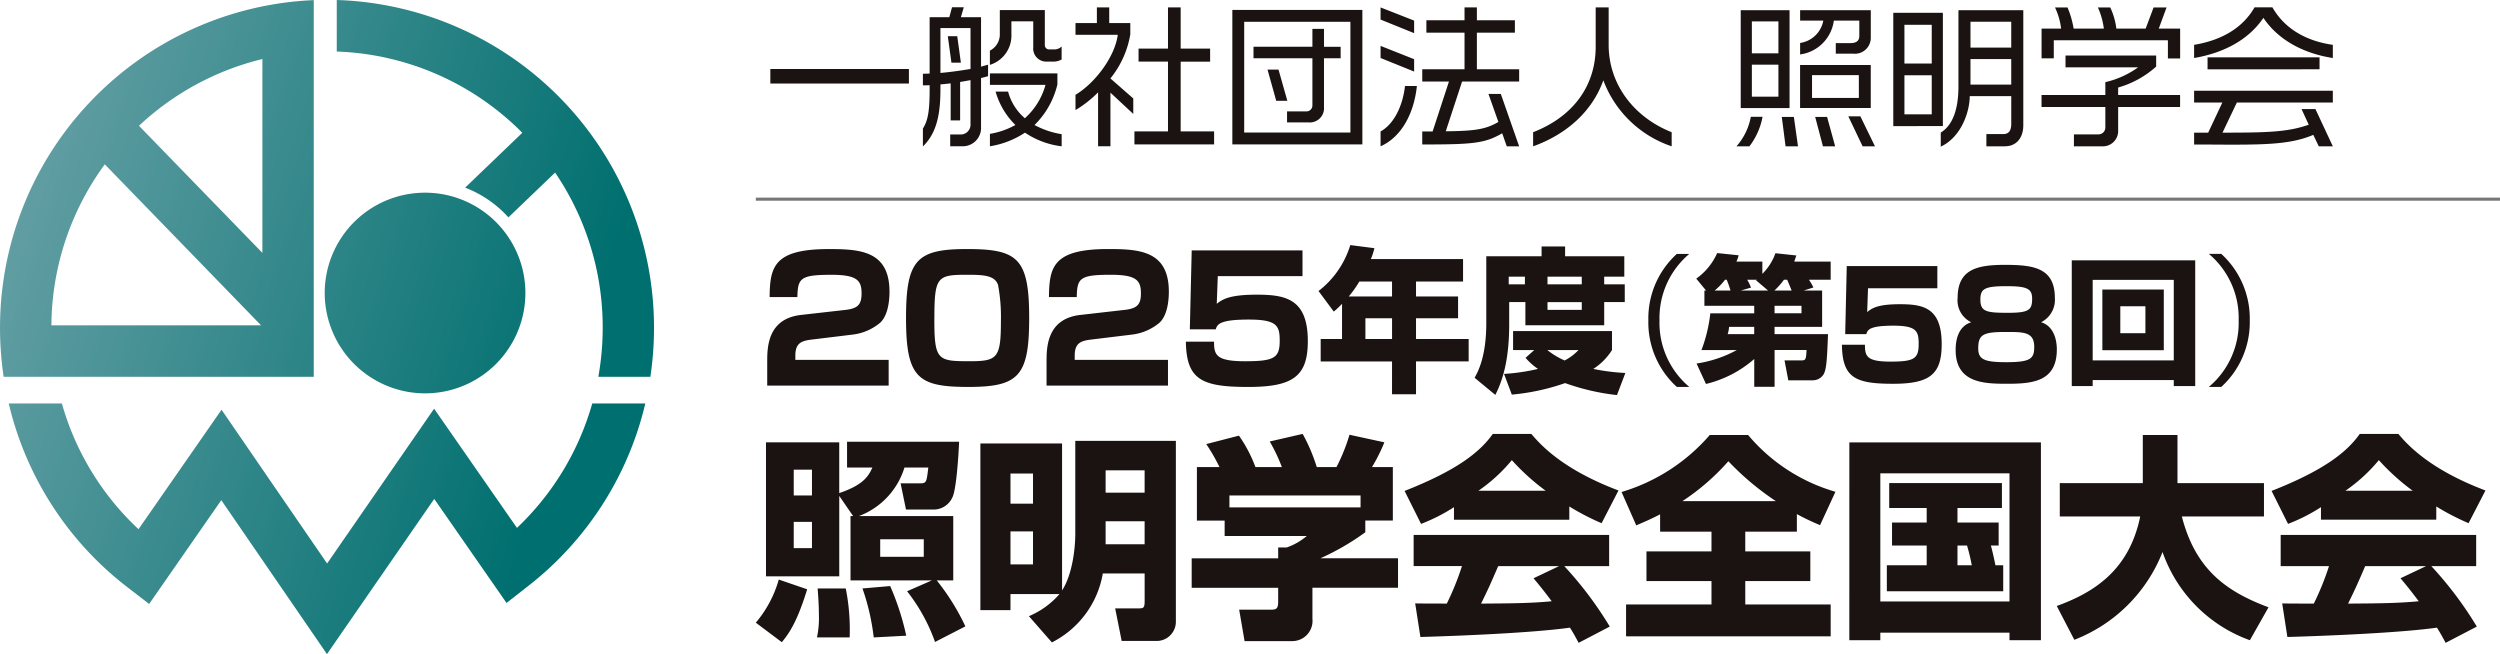 <svg xmlns="http://www.w3.org/2000/svg" xmlns:xlink="http://www.w3.org/1999/xlink" width="344" height="90" viewBox="0 0 344 90">
  <defs>
    <linearGradient id="linear-gradient" x2="1" y2="0.314" gradientUnits="objectBoundingBox">
      <stop offset="0" stop-color="#3ce670"/>
      <stop offset="0" stop-color="#7cabb1"/>
      <stop offset="1" stop-color="#006f6f"/>
    </linearGradient>
  </defs>
  <g id="header_logo_sp" transform="translate(-11 -70)">
    <path id="logo" d="M321.461,193.974a13.806,13.806,0,1,1,13.806,13.835A13.82,13.82,0,0,1,321.461,193.974ZM358.273,209.2a37.718,37.718,0,0,1-10.36,17.121l-11.4-16.4-14.723,21.3-14.526-21.157L295.839,226.5a37.677,37.677,0,0,1-10.546-17.3h-7.309a44.816,44.816,0,0,0,16.382,25.326l2.936,2.263,9.927-14.282,14.542,21.181,14.758-21.355,9.949,14.315,2.941-2.3A44.851,44.851,0,0,0,365.574,209.2Zm-38.321-3.668h-42.67a45.97,45.97,0,0,1-.5-6.77A45.105,45.105,0,0,1,319.952,153.7Zm-7.248-7.082L291.2,176.3a37.859,37.859,0,0,0-7.347,22.15Zm.18-36.644a37.872,37.872,0,0,0-16.98,9.186l16.98,17.488Zm10.234-8.118v7.087a37.78,37.78,0,0,1,25.531,11.182l-7.867,7.548a15.483,15.483,0,0,1,5.956,4.09l6.424-6.163a37.853,37.853,0,0,1,6.55,21.33,38.569,38.569,0,0,1-.6,6.77h7.16a45.846,45.846,0,0,0,.5-6.77A45.1,45.1,0,0,0,323.119,153.684Z" transform="translate(-265.78 -83.684)" fill="url(#linear-gradient)"/>
    <g id="group" transform="translate(-69.491 -75.156)">
      <path id="object_03" d="M7.66,13.007c-1.3.166-2.22.423-2.22,2.194v.592H18.279v3.541H1.57v-3.3c0-1.96.047-5.9,4.651-6.421l6.042-.684c1.744-.189,2.288-.708,2.288-2.265,0-1.747-.544-2.573-4.13-2.573-4.272,0-4.651.447-4.7,3.067H1.9c.047-4.13.542-6.608,8.141-6.608,4.3,0,8.354.234,8.354,5.876,0,.85-.095,3.138-1.273,4.248A7.174,7.174,0,0,1,13.465,12.3ZM29.237,19.52c-6.96,0-8.567-1.249-8.567-9.485,0-8,1.465-9.488,8.378-9.488,6.986,0,8.567,1.249,8.567,9.488,0,8-1.439,9.485-8.378,9.485m-4.672-9.438c0,5.758.4,5.9,4.861,5.9,3.825,0,4.3-.426,4.3-5.571a23.768,23.768,0,0,0-.4-4.956c-.471-1.249-1.865-1.368-4.174-1.368-4.18,0-4.58.21-4.58,5.995M46.1,13.007c-1.3.166-2.22.423-2.22,2.194v.592H56.714v3.541H40.006v-3.3c0-1.96.047-5.9,4.651-6.421L50.7,8.925c1.747-.189,2.291-.708,2.291-2.265,0-1.747-.544-2.573-4.132-2.573-4.269,0-4.648.447-4.7,3.067H40.335c.05-4.13.544-6.608,8.144-6.608,4.3,0,8.354.234,8.354,5.876,0,.85-.095,3.138-1.273,4.248A7.184,7.184,0,0,1,51.9,12.3ZM75.225.734V4.277H63.567l-.142,3.8c.8-.616,1.747-1.252,5.5-1.252,3.964,0,7.031.568,7.031,6.373,0,4.814-1.981,6.324-8.188,6.324-6.374,0-8.52-.965-8.591-6.229h3.872c0,1.818.281,2.691,4.272,2.691,3.94,0,4.766-.426,4.766-2.786,0-2.054-.308-2.949-4.248-2.949-4.082,0-4.343.681-4.556,1.344H59.721L59.979.734Zm5.44,7.347a12.657,12.657,0,0,1-1.136,1.073l-2.1-2.83A12.6,12.6,0,0,0,81.8,0l3.32.429a9.5,9.5,0,0,1-.492,1.5H97.317V5.016H90.844V7.073h5.787v3H90.844v2.851h7.244v3.085H90.844v4.522h-3.3V16.011H77.726V12.926h2.938Zm6.879-1.007V5.016h-4.5a14.467,14.467,0,0,1-1.457,2.057Zm-3.664,5.853h3.667V10.074H83.879ZM100.513,1.544h7.61V.192h3.235V1.544h8.146V4.351h-2.767V5.4h2.83V7.844h-2.83v3.193H105.893V7.844h-2.228v3.022c0,4.374-.687,7.352-1.907,9.751L98.906,18.26c.471-.858,1.607-2.915,1.607-7.523Zm6.6,12.9H104.2V11.832h13.61v2.615a8.383,8.383,0,0,1-2.573,2.594,28.656,28.656,0,0,0,4.414.558l-1.157,3.043a31.178,31.178,0,0,1-7.136-1.652,30.347,30.347,0,0,1-7.331,1.586l-1.071-2.849a27.04,27.04,0,0,0,4.672-.687,8.847,8.847,0,0,1-1.712-1.523ZM103.6,5.4h2.228V4.351H103.6Zm5.313,9.046a10.7,10.7,0,0,0,2.381,1.436,7.2,7.2,0,0,0,1.907-1.436Zm.024-9.046h4.714V4.351h-4.714Zm0,3.517h4.714V7.847h-4.714Zm19.51-7.7a11.528,11.528,0,0,0-4.1,9.151,11.52,11.52,0,0,0,4.1,9.151h-1.715a11.968,11.968,0,0,1-3.917-9.151,11.977,11.977,0,0,1,3.917-9.151Zm18.276,5.04v5H140.18v1h7.355c-.134,3.514-.213,4.961-.655,5.6a1.761,1.761,0,0,1-1.489.752h-3.32l-.521-2.741h2.3c.639,0,.658-.134.734-1.428h-4.4V19.5h-2.8V15.677a15.664,15.664,0,0,1-6.642,3.435L129.445,16.3a16.789,16.789,0,0,0,5.54-1.854h-4.864a20.378,20.378,0,0,0,1.218-5.058h6.042V8.359h-6.855v-2.1h.231l-1.352-1.641A8.542,8.542,0,0,0,132.284,1.1l2.954.308a4.51,4.51,0,0,1-.31.868H138.5V3.959a7.54,7.54,0,0,0,1.8-2.838l2.878.31c-.118.366-.176.5-.292.847H147.9V4.769H144.91a8.863,8.863,0,0,1,.618,1.063l-1.334.423Zm-12.608,0a12.731,12.731,0,0,0-.521-1.486h-.231a8.847,8.847,0,0,1-1.428,1.486Zm-.192,5a4.692,4.692,0,0,1-.195,1h3.651v-1Zm5.366-5-1.66-1.41.1-.076h-1.313a6.411,6.411,0,0,1,.521,1.081l-1.41.405Zm3.243,0c-.405-1-.5-1.215-.616-1.486h-.445a10.1,10.1,0,0,1-1.313,1.486Zm1.352,2.1H140.18V9.383h3.706Zm18.694-5.471V5.942h-9.538l-.116,3.275c.658-.529,1.431-1.078,4.5-1.078,3.243,0,5.753.489,5.753,5.495,0,4.151-1.623,5.453-6.7,5.453-5.213,0-6.971-.834-7.028-5.371h3.167c0,1.568.231,2.32,3.493,2.32,3.225,0,3.9-.366,3.9-2.4,0-1.77-.253-2.544-3.475-2.544-3.341,0-3.554.589-3.727,1.16H149.9l.213-9.362Zm2.791,4.377c0-3.867,2.586-4.54,6.466-4.54,3.861,0,6.913.347,6.913,4.54a3.446,3.446,0,0,1-1.894,3.356c2.165.652,2.165,3.359,2.165,3.743,0,4.356-3.225,4.722-6.758,4.722-3.167,0-7.163-.039-7.163-4.64,0-.568,0-3.172,2.144-3.825a3.334,3.334,0,0,1-1.873-3.356m2.836,6.936c0,1.507.755,1.915,3.843,1.915,3.359,0,3.861-.468,3.861-2.1,0-2.057-1.428-2.057-3.861-2.057-3.107,0-3.843.308-3.843,2.238M168.5,7.51c0,1.647.829,1.81,3.764,1.81,2.9,0,3.359-.366,3.359-1.933,0-1.384-.676-1.731-3.551-1.731-3.014,0-3.572.368-3.572,1.854m26.612,11.064H183.953V19.4h-2.878V2.1h16.987V19.4h-2.951Zm0-13.786H183.953V15.869h11.158Zm-9.827,1.334h8.454v8.341h-8.454Zm2.47,6h3.454V8.417h-3.454Zm12.184,7.394a11.5,11.5,0,0,0,4.1-9.151,11.509,11.509,0,0,0-4.1-9.151h1.712a12.041,12.041,0,0,1,3.917,9.151,12.032,12.032,0,0,1-3.917,9.151ZM7.068,47.366c-1.313,4.264-2.386,5.963-3.491,7.276L0,51.959a15.9,15.9,0,0,0,3.162-5.934Zm4.414-12.852V45.577H1.4V27.146h10.08v6.981c3.159-1.076,3.967-2.178,4.564-3.519H12.555V27.059H27.972c-.058,1.549-.358,6.56-.923,7.662a2.845,2.845,0,0,1-2.744,1.67h-3.64l-.744-3.609h2.715c.865,0,.865-.208,1.1-2.175h-3.28a10.386,10.386,0,0,1-6.263,6.679H27.167v8.859H24.9a31.3,31.3,0,0,1,3.935,6.321l-4.174,2.146a24.531,24.531,0,0,0-3.846-6.978l3.4-1.489H13.031V37.286h.358Zm-6.263-.061H7.726V30.9H5.219Zm0,7.247H7.726V38.091H5.219Zm7.157,5.548a28.961,28.961,0,0,1,.537,6.739h-4.5a12.717,12.717,0,0,0,.268-3.1c0-.655-.029-1.907-.179-3.638Zm6.113-.329A36.163,36.163,0,0,1,20.7,53.75l-4.474.237a31.459,31.459,0,0,0-1.549-6.739Zm-1.373-4.025h5.995V40.479H17.116Zm20.462,8.17a11.412,11.412,0,0,0,4.206-3.041H35.042V50.23H30.9V27.3h11.24v20.22c1.434-2.207,1.82-5.816,1.82-7.812V26.938H57.8V51.78a2.647,2.647,0,0,1-2.865,2.686H50.341l-.894-4.474h3.133c.773,0,.923-.029.923-1.044V45.191H47.747a13.1,13.1,0,0,1-7.007,9.483ZM35.042,35.587h3.1V31.441h-3.1Zm0,8.352h3.1V39.4h-3.1Zm13.092-9.872H53.5V31H48.134Zm0,7.1H53.5V38H48.134ZM63.8,30.547a24.79,24.79,0,0,0-1.82-3.162l4.5-1.163a18.894,18.894,0,0,1,2.267,4.324h3.638a23.507,23.507,0,0,0-1.67-3.519l4.532-1.044a24.122,24.122,0,0,1,1.939,4.564H79.9A24.99,24.99,0,0,0,81.69,26.1l4.8,1.042a24,24,0,0,1-1.7,3.4h2.865v7.365H83.866v1.61a34.116,34.116,0,0,1-6.174,3.58H88.369v4.056H76.59v4.264A2.791,2.791,0,0,1,73.7,54.494H67.254L66.51,50.17H70.8c.808,0,1.076-.089,1.076-1.134V47.158h-11.9V43.1h11.9V41.611h1.163a8.445,8.445,0,0,0,2.772-1.581h-11.3V37.912H60.694V30.547Zm19.415,3.906H65.169v1.641H83.211Zm12.855,1.612a24.443,24.443,0,0,1-4.532,2.3l-2.267-4.535c7.278-2.862,10.377-5.369,12.137-7.844h5.308c1.284,1.523,4.324,4.893,11.989,7.783l-2.325,4.5a33.539,33.539,0,0,1-4.443-2.3v1.82H96.065Zm17.148,18.668c-.3-.568-.626-1.194-1.194-2.089-5.069.715-15.206,1.134-20.575,1.284L90.728,49.3c.147.029,3.935.029,4.353.029a37.37,37.37,0,0,0,2.086-5.158h-6.65V39.882h26.9v4.293h-6.174a50.413,50.413,0,0,1,6.26,8.32ZM108.681,33.8a30.883,30.883,0,0,1-4.653-4.206A22.456,22.456,0,0,1,99.435,33.8Zm1.849,10.377H102.15c-1.073,2.507-1.431,3.28-2.357,5.158,3.52-.029,6.739-.029,9.722-.326-1.252-1.67-1.907-2.446-2.5-3.162Zm13.9-7.126c-1.31.684-2.265,1.073-3.28,1.52l-2.025-4.593a25.747,25.747,0,0,0,12.137-7.844h5.277a24.608,24.608,0,0,0,12.018,7.812l-2.117,4.593a33.888,33.888,0,0,1-3.191-1.52v2.417h-7.1v2.712H145.1v4.085H136.15v3.222H147.9v4.382H119.747V49.454H131.5V46.232h-8.946V42.147H131.5V39.435h-7.068Zm15.925-1.82a37.45,37.45,0,0,1-6.531-5.487,31.274,31.274,0,0,1-6.321,5.487Zm10.114-8.083H176.83V54.373h-4.324V53.329H154.732v1.044h-4.264Zm4.264,21.89h17.774V31.412H154.732Zm15.209-7.694c.118.387.447,1.76.626,2.715h1.073v3.577H155.629V44.057h5.484V41.342h-4.769V38.18h4.769v-2h-5.158v-3.43h15.509v3.43h-6.116v2h5.666v3.162Zm-4.593,0v2.715h1.968a25.766,25.766,0,0,0-.655-2.715Zm13.662,8.32c4.89-1.789,9.93-4.74,11.482-12.316H179.426V32.754H190.85V26.133h4.772v6.621h11.9v4.593h-11.3c1.847,7.186,5.992,10.288,11.926,12.494l-2.565,4.532a19.828,19.828,0,0,1-12.018-12.137,21.31,21.31,0,0,1-12.137,12.079Zm36.355-13.6a24.28,24.28,0,0,1-4.532,2.3l-2.265-4.535c7.276-2.862,10.377-5.369,12.137-7.844h5.308c1.284,1.523,4.324,4.893,11.987,7.783l-2.325,4.5a33.706,33.706,0,0,1-4.443-2.3v1.82H215.365Zm17.15,18.668c-.3-.568-.629-1.194-1.194-2.089-5.069.715-15.209,1.134-20.578,1.284l-.715-4.624c.15.029,3.938.029,4.353.029a37.59,37.59,0,0,0,2.089-5.158h-6.65V39.882h26.9v4.293h-6.174a50.377,50.377,0,0,1,6.263,8.32ZM227.981,33.8a30.678,30.678,0,0,1-4.651-4.206,22.61,22.61,0,0,1-4.593,4.206Zm1.849,10.377h-8.381c-1.073,2.507-1.431,3.28-2.354,5.158,3.517-.029,6.739-.029,9.722-.326-1.252-1.67-1.91-2.446-2.507-3.162Z" transform="translate(184.491 178.878)" fill="#1a1311"/>
      <line id="object_02" x2="240" transform="translate(184.491 172.562)" fill="none" stroke="#767676" stroke-miterlimit="10" stroke-width="0.425"/>
      <path id="object_01" d="M186.364,156.7v-2H205.43v2Zm28.992-.759v6.741a2.527,2.527,0,0,1-2.583,2.656h-1.662v-1.624h1.408a1.353,1.353,0,0,0,1.387-1.454v-6.025c-.46.084-.924.167-1.43.254v5.287h-1.3v-5.1c-.482.062-.967.105-1.408.146v.675c0,3.223-.439,5.96-2.413,7.857v-2.464c.735-1.137.926-2.569.926-5.414v-.548c-.318.022-.633.022-.926.022v-1.6c.315,0,.63,0,.926-.022v-7.754h2.709l.374-1.37h1.618l-.4,1.37h2.774v6.806c.356-.105.673-.189.967-.276v1.581C216.048,155.775,215.711,155.859,215.356,155.942Zm-1.449-6.868h-4.139v6.173c1.43-.127,2.879-.338,4.139-.548Zm-2.626,4.76-.5-3.645h1.3l.5,3.645Zm14.028-.146h-.986a1.8,1.8,0,0,1-1.785-1.98v-3.561h-3.005V149.9a4.218,4.218,0,0,1-2.96,4.234v-1.959a2.5,2.5,0,0,0,1.365-2.337v-3.245h6.194v4.8a.582.582,0,0,0,.587.613h.738a1.406,1.406,0,0,0,.986-.4v1.789A2.368,2.368,0,0,1,225.309,153.689Zm-3.9,9.772a12.291,12.291,0,0,1-4.831,1.878v-1.708a10.967,10.967,0,0,0,3.506-1.221,10.489,10.489,0,0,1-2.728-4.593h1.721a7.274,7.274,0,0,0,2.311,3.664,9.582,9.582,0,0,0,2.836-4.59h-7.645V155.31h9.283v1.516a11.532,11.532,0,0,1-3.151,5.585,11.81,11.81,0,0,0,3.738,1.262v1.667A11.478,11.478,0,0,1,221.4,163.461Zm11.752-5.5v7.373h-1.7v-7.416a15.916,15.916,0,0,1-3.108,2.442v-2.107c2.623-1.556,5.418-5.182,5.817-8.257h-5.817V148.38h2.941V146.23h1.7v2.151h2.9v1.559A13.063,13.063,0,0,1,233.156,156l3.148,2.758v2.129Zm3.3,7.119v-1.791h4.618v-9.6h-4.05V151.9h4.05V146.23h1.745V151.9h4.053v1.791h-4.053v9.6h4.6v1.791Zm13.473,0v-18.5h17.892v18.5ZM266.18,148.21H251.565v15.232H266.18Zm-3.635,5.014v6.7a1.96,1.96,0,0,1-2.141,2.126h-2.941v-1.516h2.626a.818.818,0,0,0,.862-.865v-6.446h-8.106v-1.581h8.106V149.18h1.594v2.464h2.292v1.581Zm-6.571,5.857-1.2-4.3h1.513l1.217,4.3ZM270.33,147.9V146.23l4.618,1.813v1.726Zm0,5.287v-1.667l4.618,1.834v1.7Zm0,12.155v-2.045c1.807-.989,3.046-3.455,3.361-6.257h1.637C274.929,160.849,273.184,164.075,270.33,165.339Zm17.364,0-.628-1.794c-2.394,1.391-3.991,1.54-11,1.54v-1.791h1.427l2.246-6.868h-3.673V154.74h5.817v-5.033h-5.249V148h5.249v-1.77h1.7V148h5.23v1.707h-5.23v5.033H289.4v1.686h-7.853l-2.246,6.846c4.072-.041,5.5-.273,7.241-1.283l-1.365-3.855h1.7l2.521,7.206Zm13.287-9.081c-1.492,4.212-5,7.414-9.66,9.081V163.4c5.48-2.126,8.609-6.363,8.609-11.755V146.23h1.785v5.141c0,5.5,3.547,10.007,8.671,12.028v1.94A15.211,15.211,0,0,1,300.981,156.258Zm20.106,9.081H319.3a8.4,8.4,0,0,0,1.977-4.066h1.616A9.576,9.576,0,0,1,321.087,165.339Zm-1.2-5.268v-13.46h6.719v13.46Zm5.187-11.923h-3.654v4.4h3.654Zm0,5.96h-3.654v4.4h3.654Zm.986,11.231-.522-4.045H327.2l.568,4.045Zm9.28-12.747h-2.372v-1.454h2.017c.9,0,1.22-.4,1.22-.97v-2.126H332.7a5.406,5.406,0,0,1-4.64,4.655v-1.581a3.8,3.8,0,0,0,3.191-3.075h-3.191v-1.432h9.724v3.769A2.191,2.191,0,0,1,335.343,152.592Zm-7.284,7.478v-5.92h9.724v5.92Zm8.084-4.528H329.7v3.139h6.444Zm-4.936,9.8-1.069-4.045h1.637l1.112,4.045Zm5.459,0-1.971-4.131h1.659l2.014,4.131Zm4.217-2.783V146.967h6.824v15.589Zm5.292-13.944h-3.759v5.328h3.759Zm0,6.949h-3.759v5.374h3.759Zm10.055,9.778H353.69v-1.686h2.289c.776,0,1.134-.421,1.134-1.456v-3.769H351.4c0,2.148-1.174,5.647-3.988,6.952v-1.937c1.764-1.075,2.434-3.456,2.434-6.341V146.611h8.924v15.84C358.772,164.115,357.87,165.339,356.23,165.339Zm.883-17.151h-5.607v3.561h5.607Zm0,5.141h-5.607v3.518h5.607Zm21.557-.084v-2.507H362.965v2.486h-1.68v-4.088h2.688a9.413,9.413,0,0,0-.838-2.907h1.721a12.9,12.9,0,0,1,.84,2.907h4.158a10.242,10.242,0,0,0-.819-2.907h1.7a9.509,9.509,0,0,1,.84,2.907h4.031l1.093-2.907h1.783l-1.072,2.907h2.941v4.109Zm-6.845,6.679v3.2a2.109,2.109,0,0,1-2.2,2.213h-3.886v-1.645h3.423a.943.943,0,0,0,.9-.927v-2.842h-8.779v-1.645h8.779v-1.77a12.607,12.607,0,0,0,4.513-2.042h-9.994v-1.621h12.474v1.516a13.2,13.2,0,0,1-5.232,2.885v1.032h8.526v1.645Zm19.984-12.26c-2.057,3.031-5.459,4.823-9.533,5.52v-1.813c3.676-.611,6.657-2.253,8.316-5.163h2.456c1.659,2.91,4.6,4.636,8.316,5.163v1.813C397.332,152.571,393.826,150.7,391.809,147.664Zm7.624,17.675-.757-1.581c-2.814,1.2-5.962,1.348-11.213,1.348-1.532,0-3.253-.022-5.187-.022v-1.624h1.933l1.95-4.147h-3.883V157.69h19.088v1.624H388.157l-1.977,4.147c5.987,0,8.968-.062,11.865-1.094l-.988-2.148h1.912l2.394,5.12Zm-15.307-10.6V153.1h15.409v1.643Z" transform="translate(0.127 -0.052)" fill="#1a1311"/>
    </g>
  </g>
</svg>
